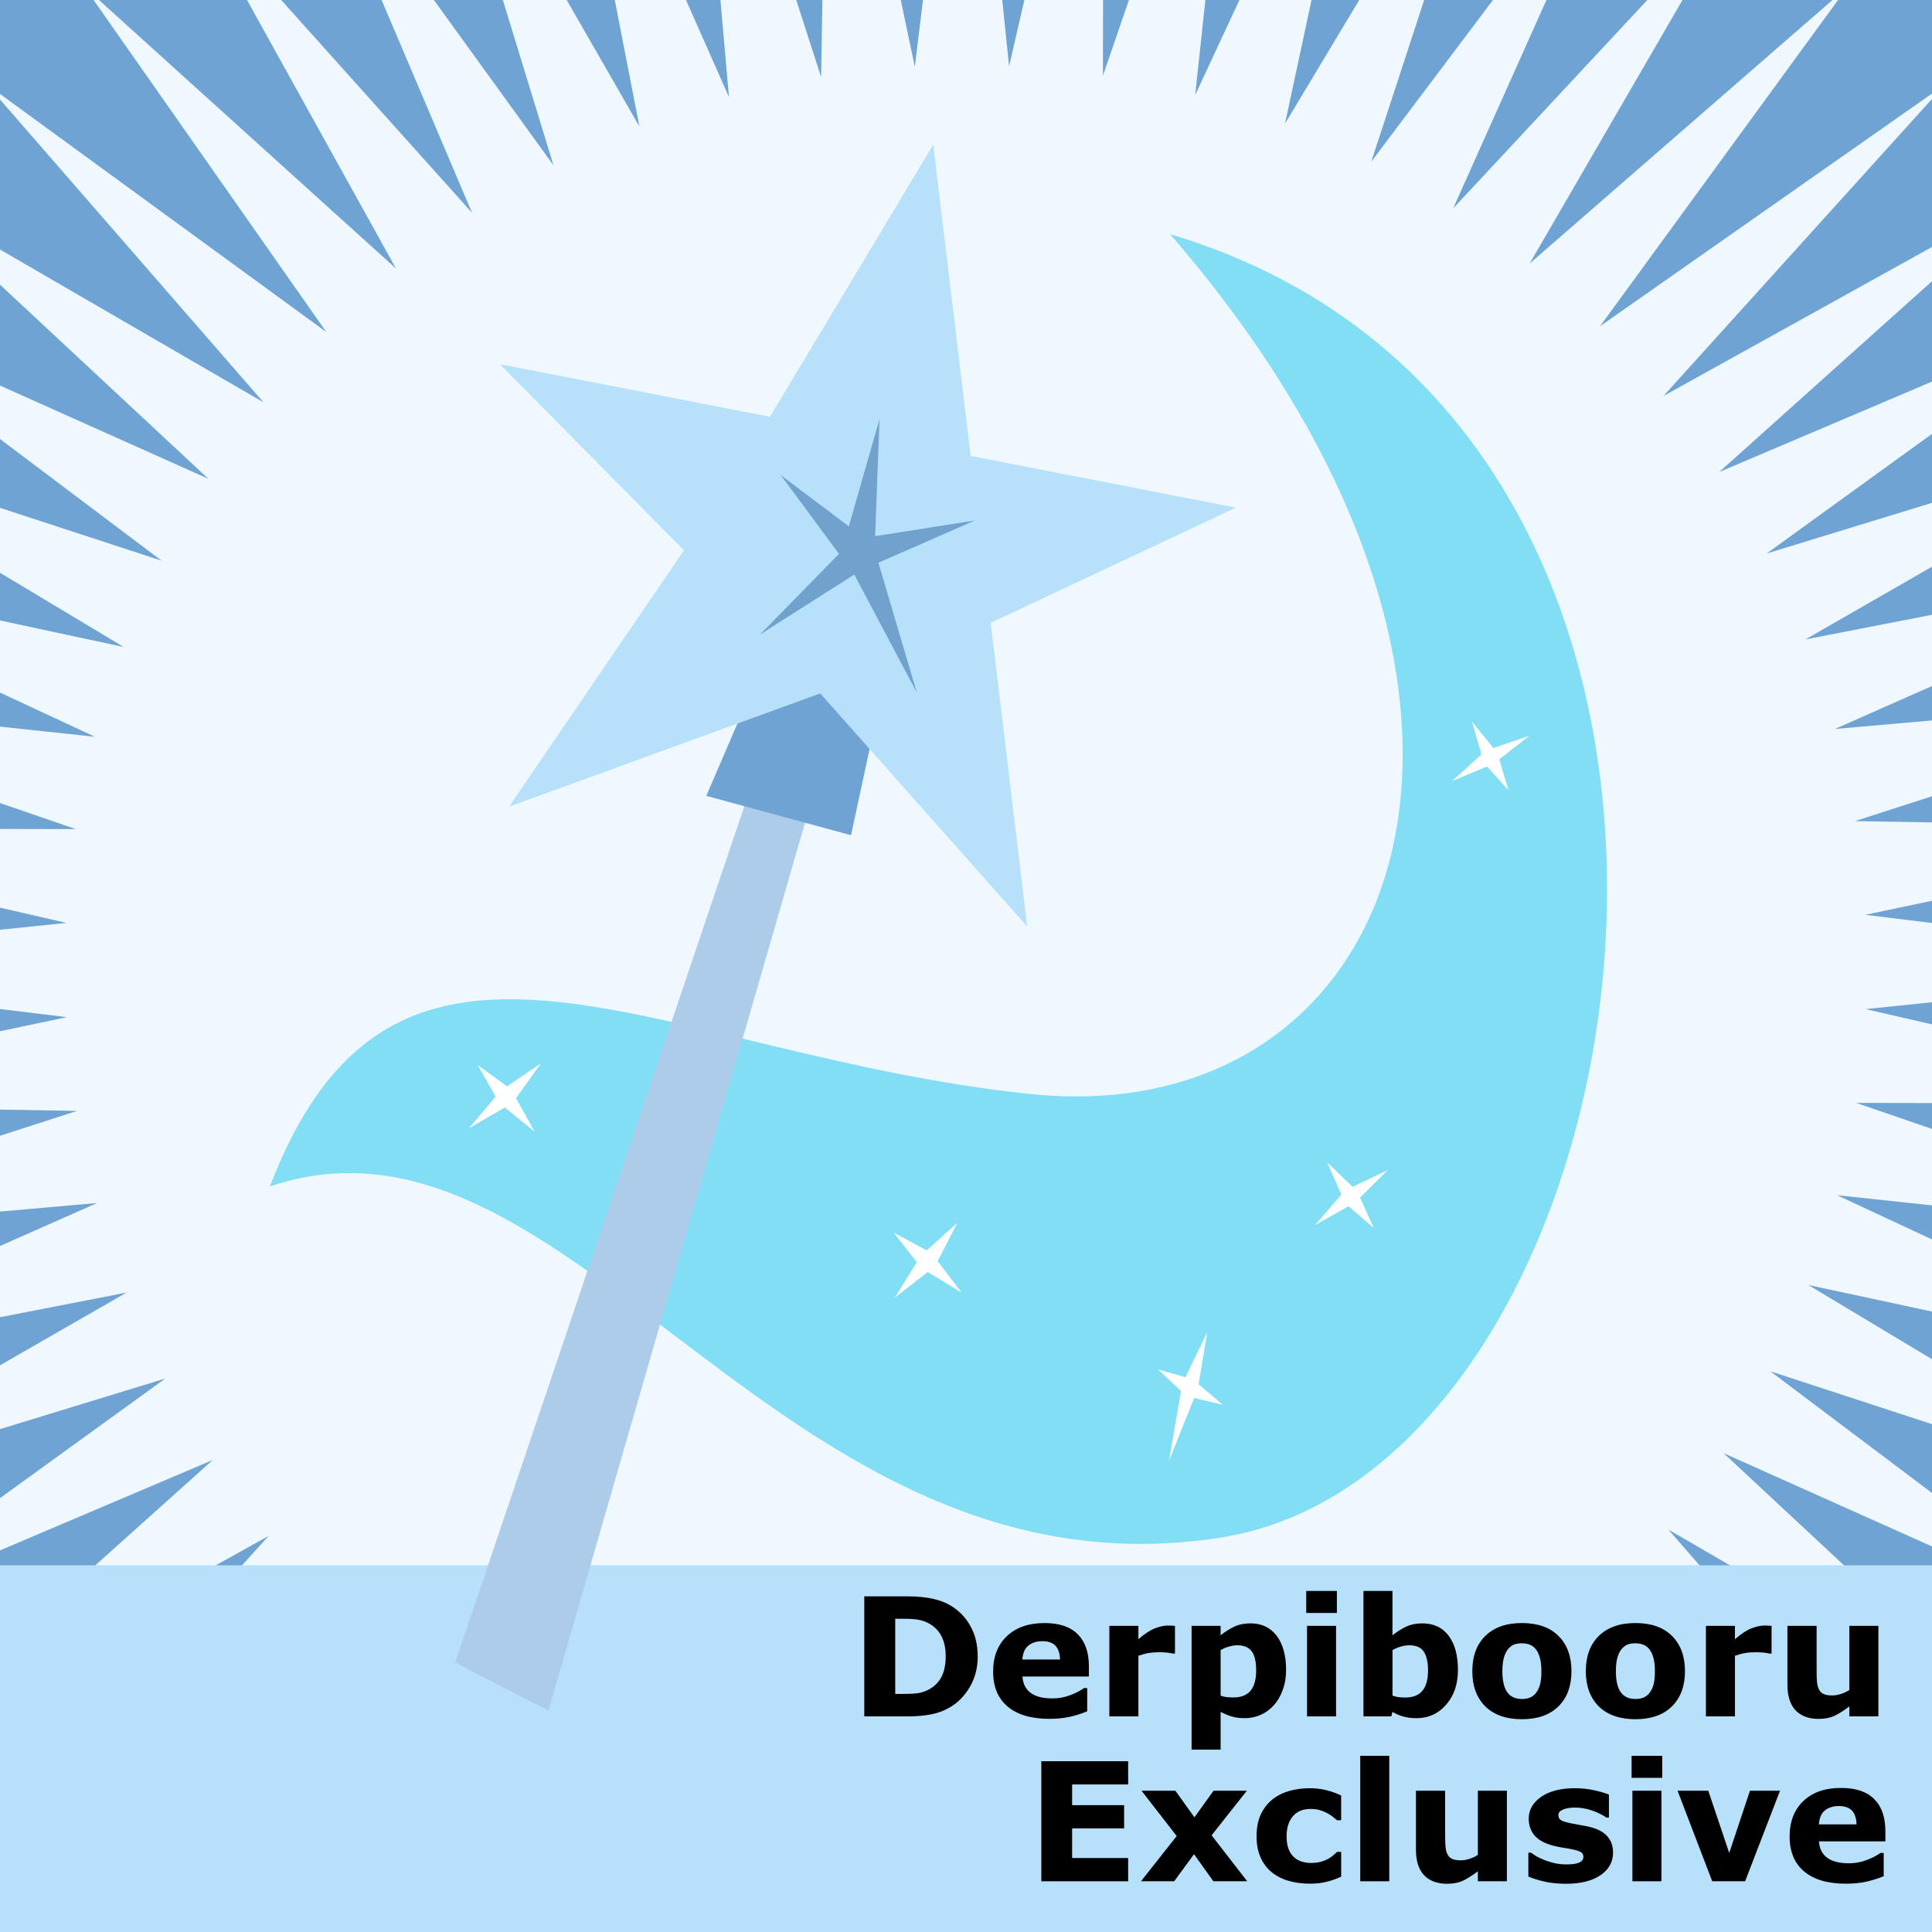 <?xml version="1.0" encoding="UTF-8" standalone="no"?>
<!-- Created with Inkscape (http://www.inkscape.org/) -->
<svg xmlns:osb="http://www.openswatchbook.org/uri/2009/osb" xmlns:dc="http://purl.org/dc/elements/1.1/" xmlns:cc="http://creativecommons.org/ns#" xmlns:rdf="http://www.w3.org/1999/02/22-rdf-syntax-ns#" xmlns:svg="http://www.w3.org/2000/svg" xmlns="http://www.w3.org/2000/svg" xmlns:xlink="http://www.w3.org/1999/xlink" xmlns:sodipodi="http://sodipodi.sourceforge.net/DTD/sodipodi-0.dtd" xmlns:inkscape="http://www.inkscape.org/namespaces/inkscape" width="1024" height="1024" id="svg2" version="1.1" inkscape:version="0.92.1 r15371" sodipodi:docname="DerpiEx Spoilered Image.svg" inkscape:export-filename="C:\Users\Rob\Desktop\sad spoiler.png" inkscape:export-xdpi="90" inkscape:export-ydpi="90">
  <defs id="defs4">
    <clipPath clipPathUnits="userSpaceOnUse" inkscape:inverse="false" id="clipPath2006">
      <rect style="display:inline;fill:#800a0a;fill-opacity:1;fill-rule:nonzero;stroke:none" id="rect2008" width="1024" height="1024" x="-176.09" y="-59.215" inkscape:export-filename="E:\Users\Diakara\Desktop\Draw\tags\grimlite.png" inkscape:export-xdpi="90.000008" inkscape:export-ydpi="90.000008"/>
    </clipPath>
    <clipPath clipPathUnits="userSpaceOnUse" id="clipPath4928-9">
      <path style="fill:#ffffff;fill-opacity:1;fill-rule:nonzero;stroke:none" d="m 10735.924,1227.264 c -2.729,-3.492 -2.701,-7.598 -3.302,-12.544 -3.465,-28.517 -1.891,-73.505 5.431,-93.073 0.497,-1.329 -2.655,-3.945 -2.015,-5.056 3.499,-6.082 5.608,-14.2 18.51,-18.029 23.238,-6.896 34.018,-3.814 37.434,20.248 3.333,12.507 -1.123,25.098 -2.272,36.145 -5.407,51.993 -22.79,76.862 -53.786,72.309 z" id="path4930-1" inkscape:connector-curvature="0" sodipodi:nodetypes="csssscsc" inkscape:export-filename="C:\Users\Diakara\Desktop\Draw\Appletini\Appletini.png" inkscape:export-xdpi="248.68202" inkscape:export-ydpi="248.68202"/>
    </clipPath>
    <linearGradient id="linearGradient4040-9-9">
      <stop style="stop-color:#911453;stop-opacity:1;" offset="0" id="stop4042-3-7"/>
      <stop style="stop-color:#e962a6;stop-opacity:1;" offset="1" id="stop4044-5-4"/>
    </linearGradient>
    <clipPath clipPathUnits="userSpaceOnUse" id="clipPath4956-9">
      <path sodipodi:nodetypes="ccccc" clip-path="none" inkscape:connector-curvature="0" id="path4958-6" d="m 10807.059,1190.812 c -5.752,28.062 -25.026,50.151 -43.051,49.337 -18.024,-0.813 -27.974,-24.222 -22.222,-52.284 5.752,-28.062 25.026,-50.151 43.05,-49.337 18.025,0.813 27.975,24.222 22.223,52.284 z" style="fill:url(#linearGradient4960);fill-opacity:1;fill-rule:nonzero;stroke:none"/>
    </clipPath>
    <clipPath clipPathUnits="userSpaceOnUse" id="clipPath6578-2-1">
      <path sodipodi:nodetypes="ccccc" clip-path="none" inkscape:connector-curvature="0" id="path6580-0-1" d="m 7970.555,1193.402 c -2.865,26.686 9.833,49.753 28.361,51.522 18.528,1.77 35.871,-18.43 38.736,-45.116 2.865,-26.686 -9.833,-49.753 -28.361,-51.522 -18.528,-1.769 -35.871,18.43 -38.736,45.116 z" style="fill:url(#linearGradient6582);fill-opacity:1;fill-rule:nonzero;stroke:none"/>
    </clipPath>
    <clipPath clipPathUnits="userSpaceOnUse" id="clipPath6572-1-4">
      <path sodipodi:nodetypes="ccccc" clip-path="none" inkscape:connector-curvature="0" id="path6574-1-9" d="m 7970.555,1193.402 c -2.865,26.686 9.833,49.753 28.361,51.522 18.528,1.77 35.871,-18.43 38.736,-45.116 2.865,-26.686 -9.833,-49.753 -28.361,-51.522 -18.528,-1.769 -35.871,18.43 -38.736,45.116 z" style="fill:url(#linearGradient6576);fill-opacity:1;fill-rule:nonzero;stroke:none"/>
    </clipPath>
    <clipPath clipPathUnits="userSpaceOnUse" id="clipPath4433-7-5">
      <path style="fill:url(#linearGradient4437);fill-opacity:1;fill-rule:nonzero;stroke:none" d="m 7948.77,1205.596 c -0.533,22.677 14.413,43.071 33.383,45.551 18.97,2.48 34.78,-13.893 35.313,-36.57 0.533,-22.677 -14.413,-43.071 -33.383,-45.551 -18.97,-2.48 -34.78,13.893 -35.313,36.57 z" id="path4435-2-3" inkscape:connector-curvature="0" clip-path="none" sodipodi:nodetypes="ccccc"/>
    </clipPath>
    <clipPath clipPathUnits="userSpaceOnUse" id="clipPath4178-5-2">
      <path style="fill:#ffffff;fill-opacity:1;fill-rule:nonzero;stroke:none" d="m 1837.333,1107.861 c 20.924,43.937 12.094,92.722 -17.832,105.384 -37.242,15.757 -71.181,-5.393 -92.105,-49.33 -20.924,-43.937 -12.245,-96.566 17.747,-109.073 29.992,-12.507 71.267,9.083 92.191,53.02 z" id="path4180-9-9" inkscape:connector-curvature="0" sodipodi:nodetypes="sssss" inkscape:export-filename="C:\Users\Diakara\Desktop\Draw\Appletini\Appletini.png" inkscape:export-xdpi="248.68202" inkscape:export-ydpi="248.68202"/>
    </clipPath>
    <linearGradient id="linearGradient13380">
      <stop style="stop-color:#911453;stop-opacity:1;" offset="0" id="stop13382"/>
      <stop style="stop-color:#e962a6;stop-opacity:1;" offset="1" id="stop13384"/>
    </linearGradient>
    <clipPath clipPathUnits="userSpaceOnUse" id="clipPath4192-4-7">
      <path sodipodi:nodetypes="sssss" inkscape:connector-curvature="0" id="path4194-2-7" d="m 1724.495,1187.673 c 13.476,25.624 39.757,38.139 58.701,27.954 18.944,-10.185 23.376,-39.214 9.901,-64.837 -13.476,-25.623 -39.757,-38.139 -58.7,-27.954 -18.944,10.185 -23.376,39.214 -9.901,64.837 z" style="fill:url(#linearGradient4196);fill-opacity:1;fill-rule:nonzero;stroke:none"/>
    </clipPath>
    <linearGradient id="linearGradient5403-0">
      <stop id="stop5405-0" style="stop-color:#f62791;stop-opacity:1" offset="0"/>
      <stop id="stop5411-6" style="stop-color:#fc3299;stop-opacity:1" offset="0.341"/>
      <stop id="stop5407-1" style="stop-color:#ff98c9;stop-opacity:1" offset="1"/>
    </linearGradient>
    <linearGradient id="linearGradient5292">
      <stop offset="0" style="stop-color:#de75e4;stop-opacity:1" id="stop5294"/>
      <stop offset="1" style="stop-color:#9458bd;stop-opacity:1" id="stop5296"/>
    </linearGradient>
    <linearGradient id="linearGradient5276">
      <stop offset="0" style="stop-color:#ee459b;stop-opacity:1" id="stop5278"/>
      <stop offset="0.006" style="stop-color:#fc3299;stop-opacity:1" id="stop5280"/>
      <stop offset="1" style="stop-color:#ff98c9;stop-opacity:1" id="stop5282"/>
    </linearGradient>
    <linearGradient id="linearGradient5349-4-4">
      <stop id="stop5351-5" style="stop-color:#f1eedb;stop-opacity:1" offset="0"/>
      <stop id="stop5353-5" style="stop-color:#e5e9a3;stop-opacity:1" offset="1"/>
    </linearGradient>
    <linearGradient id="linearGradient5322">
      <stop id="stop5324" style="stop-color:#ee459b;stop-opacity:1" offset="0"/>
      <stop id="stop5326" style="stop-color:#fc3299;stop-opacity:1" offset="0.273"/>
      <stop id="stop5328" style="stop-color:#ffb0d6;stop-opacity:1" offset="1"/>
    </linearGradient>
    <linearGradient id="linearGradient3998-6">
      <stop id="stop4000-5" style="stop-color:#e5e9a4;stop-opacity:1" offset="0"/>
      <stop id="stop4002-0" style="stop-color:#f0f2da;stop-opacity:1" offset="1"/>
    </linearGradient>
    <linearGradient id="linearGradient5338">
      <stop offset="0" style="stop-color:#b659df;stop-opacity:1" id="stop5340"/>
      <stop offset="1" style="stop-color:#c592cf;stop-opacity:1" id="stop5342"/>
    </linearGradient>
    <linearGradient id="linearGradient5248">
      <stop offset="0" style="stop-color:#84209f;stop-opacity:1" id="stop5250"/>
      <stop offset="0.346" style="stop-color:#8924a4;stop-opacity:1" id="stop5252"/>
      <stop offset="1" style="stop-color:#ddb5e2;stop-opacity:1" id="stop5254"/>
    </linearGradient>
    <clipPath clipPathUnits="userSpaceOnUse" id="clipPath4721">
      <path style="opacity:0.137;fill:#ffffff;fill-opacity:1;fill-rule:nonzero;stroke:none" d="m 3628.935,237.917 c 0.599,-49.402 1.226,-88.97 -5.011,-117.8 88.915,-30.614 102.984,-76.787 231.153,-64.87 -15.286,128.275 -59.644,160.451 -108.008,178.288 -29.155,10.753 -61.495,-11.158 -118.134,4.382 z" id="path4723-7" inkscape:connector-curvature="0" sodipodi:nodetypes="cccsc"/>
    </clipPath>
    <linearGradient id="linearGradient3324">
      <stop id="stop3326" style="stop-color:#422856;stop-opacity:1" offset="0"/>
      <stop id="stop3328" style="stop-color:#5b1b64;stop-opacity:1" offset="0.291"/>
      <stop id="stop3330" style="stop-color:#d97ed1;stop-opacity:1" offset="1"/>
    </linearGradient>
    <linearGradient id="linearGradient13432">
      <stop id="stop13434" style="stop-color:#422856;stop-opacity:1" offset="0"/>
      <stop id="stop13436" style="stop-color:#5b1b64;stop-opacity:1" offset="0.291"/>
      <stop id="stop13438" style="stop-color:#d97ed1;stop-opacity:1" offset="1"/>
    </linearGradient>
    <linearGradient id="linearGradient5279-3" osb:paint="gradient">
      <stop id="stop5281-27" offset="0" style="stop-color:#e475cf;stop-opacity:1"/>
      <stop id="stop5283-74" offset="1" style="stop-color:#bc68ba;stop-opacity:1"/>
    </linearGradient>
    <linearGradient id="linearGradient13511" osb:paint="gradient">
      <stop id="stop13513" offset="0" style="stop-color:#e475cf;stop-opacity:1"/>
      <stop id="stop13515" offset="1" style="stop-color:#bc68ba;stop-opacity:1"/>
    </linearGradient>
    <linearGradient id="linearGradient5423-2">
      <stop style="stop-color:#4f2856;stop-opacity:1" offset="0" id="stop5425-3"/>
      <stop id="stop5433-9" offset="0.291" style="stop-color:#5b1b64;stop-opacity:1"/>
      <stop style="stop-color:#d97ed1;stop-opacity:1" offset="1" id="stop5427-0"/>
    </linearGradient>
    <clipPath clipPathUnits="userSpaceOnUse" id="clipPath3849-0">
      <path sodipodi:nodetypes="cccccc" inkscape:connector-curvature="0" id="path3851-1" d="m -764.685,519.002 c -30.15,31.931 -20.48,82.745 5.051,117.43 l 81.57,30.557 c 14.11,-5.768 30.196,-15.715 36.618,-43.184 l -50.003,-73.489 z" style="opacity:0.389;fill:#425cbf;fill-opacity:1;fill-rule:nonzero;stroke:none"/>
    </clipPath>
    <linearGradient id="linearGradient5445-3">
      <stop id="stop5447-6" offset="0" style="stop-color:#4f2856;stop-opacity:1"/>
      <stop style="stop-color:#5b1b64;stop-opacity:1" offset="0.21" id="stop5449-2"/>
      <stop id="stop5451-1" offset="1" style="stop-color:#d97ed1;stop-opacity:1"/>
    </linearGradient>
    <clipPath clipPathUnits="userSpaceOnUse" id="clipPath3872-1">
      <path sodipodi:nodetypes="cccccccc" inkscape:connector-curvature="0" id="path3874-20" d="m -462.65,589.9 0.15,29.962 c 8.305,18.7 19.086,36.91 37.679,41.607 l 47.151,-19.86 52.907,-10.48 c 36.927,-61.113 16.147,-101.108 -21.845,-118.819 l -40.28,16.92 z" style="opacity:0.292;fill:#453eb8;fill-opacity:1;fill-rule:nonzero;stroke:none"/>
    </clipPath>
    <linearGradient id="linearGradient5391-1">
      <stop style="stop-color:#99209f;stop-opacity:1" offset="0" id="stop5393-4"/>
      <stop id="stop5399-0" offset="0.347" style="stop-color:#9b24a4;stop-opacity:1"/>
      <stop style="stop-color:#d28fd0;stop-opacity:1" offset="1" id="stop5395-0"/>
    </linearGradient>
    <linearGradient id="linearGradient5403-5">
      <stop style="stop-color:#f62779;stop-opacity:1" offset="0" id="stop5405-4"/>
      <stop id="stop5411-8" offset="0.341" style="stop-color:#fc327a;stop-opacity:1"/>
      <stop style="stop-color:#ff98b6;stop-opacity:1" offset="1" id="stop5407-9"/>
    </linearGradient>
    <linearGradient id="linearGradient4395">
      <stop offset="0" style="stop-color:#ff2680;stop-opacity:1" id="stop4397"/>
      <stop offset="1" style="stop-color:#ff4190;stop-opacity:1" id="stop4399"/>
    </linearGradient>
    <linearGradient id="linearGradient4365">
      <stop offset="0" style="stop-color:#e9e8a4;stop-opacity:1" id="stop4367"/>
      <stop offset="1" style="stop-color:#ecefd1;stop-opacity:1" id="stop4369"/>
    </linearGradient>
    <linearGradient id="linearGradient13572">
      <stop offset="0" style="stop-color:#e9e8a4;stop-opacity:1" id="stop13574"/>
      <stop offset="1" style="stop-color:#ecefd1;stop-opacity:1" id="stop13576"/>
    </linearGradient>
    <linearGradient id="linearGradient5333-3">
      <stop id="stop5335-6" style="stop-color:#e5e9a4;stop-opacity:1" offset="0"/>
      <stop id="stop5337-4" style="stop-color:#f0f2da;stop-opacity:1" offset="1"/>
    </linearGradient>
    <linearGradient id="linearGradient4438">
      <stop offset="0" style="stop-color:#e287e7;stop-opacity:1" id="stop4440"/>
      <stop offset="1" style="stop-color:#a95db7;stop-opacity:1" id="stop4442"/>
    </linearGradient>
    <linearGradient id="linearGradient5445">
      <stop id="stop5447" style="stop-color:#4d235b;stop-opacity:1" offset="0"/>
      <stop id="stop5449" style="stop-color:#5b1b64;stop-opacity:1" offset="0.188"/>
      <stop id="stop5451" style="stop-color:#db83d3;stop-opacity:1" offset="1"/>
    </linearGradient>
    <clipPath clipPathUnits="userSpaceOnUse" inkscape:inverse="false" id="clipPath7669">
      <rect style="fill:#800a0a;fill-opacity:1;fill-rule:nonzero;stroke:none" id="rect7671" width="1331.429" height="1342.857" x="1240.824" y="5057.625"/>
    </clipPath>
    <clipPath clipPathUnits="userSpaceOnUse" id="clipPath4321-1-1">
      <path style="fill:#000000;fill-opacity:1;fill-rule:nonzero;stroke:none" d="m 2233.742,3733.976 320.776,13.806 37.481,386.802 -340.284,27.929 z" id="path4323-3-5" inkscape:connector-curvature="0" sodipodi:nodetypes="ccccc"/>
    </clipPath>
    <clipPath clipPathUnits="userSpaceOnUse" id="clipPath4418-1-3">
      <path style="fill:#5a67d0;fill-opacity:1;stroke:none" d="m 3351.463,3841.613 434.251,-294.965 -193.949,970.756 -834.271,-333.35 z" id="path4420-9-5" inkscape:connector-curvature="0" sodipodi:nodetypes="ccccc"/>
    </clipPath>
    <inkscape:path-effect effect="bend_path" id="path-effect5046" is_visible="true" bendpath="m 0.712,8.877 16.677,0" prop_scale="1" scale_y_rel="false" vertical="false"/>
    <clipPath clipPathUnits="userSpaceOnUse" id="clipPath6402">
      <path sodipodi:nodetypes="cccc" inkscape:connector-curvature="0" id="path6404" d="m 33266.633,3951.338 c 47.568,-60.393 59.952,-194.378 -6.495,-301.247 -42.226,7.13 -115.724,72.454 -55.86,271.366 20.785,24.337 41.57,23.715 62.355,29.881 z" style="opacity:0.292;fill:#ffffff;fill-opacity:1;fill-rule:nonzero;stroke:none"/>
    </clipPath>
    <clipPath clipPathUnits="userSpaceOnUse" inkscape:inverse="false" id="clipPath5600">
      <path inkscape:connector-curvature="0" id="path5602" d="m 33262.898,3829.728 c 0,48.731 -26.286,88.236 -58.712,88.236 -32.425,0 -58.712,-39.504 -58.712,-88.236 0,-48.731 26.287,-88.236 58.712,-88.236 32.426,0 58.712,39.505 58.712,88.236 z" style="fill:url(#linearGradient5604);fill-opacity:1;fill-rule:nonzero;stroke:none"/>
    </clipPath>
    <inkscape:path-effect effect="powerstroke" id="path-effect5571-0" is_visible="true" offset_points="0.547,7.78 | 1.194,8.719 | 1.487,8.144" sort_points="true" interpolator_type="Linear" interpolator_beta="0.2" start_linecap_type="zerowidth" linejoin_type="bevel" miter_limit="20" end_linecap_type="zerowidth"/>
    <clipPath clipPathUnits="userSpaceOnUse" id="clipPath6310">
      <ellipse transform="matrix(0.983,0,0,0.946,558.83,210.56)" id="path6312" style="opacity:0.465;fill:#45844a;fill-opacity:1;fill-rule:nonzero;stroke:none" cx="33206.398" cy="3825.584" rx="49.166" ry="76.787"/>
    </clipPath>
    <clipPath clipPathUnits="userSpaceOnUse" id="clipPath6402-1-2">
      <path sodipodi:nodetypes="cccc" inkscape:connector-curvature="0" id="path6404-1-0" d="m 33266.633,3951.338 c 47.568,-60.393 59.952,-194.378 -6.495,-301.247 -42.226,7.13 -115.724,72.454 -55.86,271.366 20.785,24.337 41.57,23.715 62.355,29.881 z" style="opacity:0.292;fill:#ffffff;fill-opacity:1;fill-rule:nonzero;stroke:none"/>
    </clipPath>
    <clipPath clipPathUnits="userSpaceOnUse" id="clipPath6310-9-1-9">
      <ellipse transform="matrix(0.983,0,0,0.946,558.83,210.56)" id="path6312-4-4-3" style="opacity:0.465;fill:#45844a;fill-opacity:1;fill-rule:nonzero;stroke:none" cx="33206.398" cy="3825.584" rx="49.166" ry="76.787"/>
    </clipPath>
    <clipPath clipPathUnits="userSpaceOnUse" id="clipPath6310-1-0">
      <ellipse transform="matrix(0.983,0,0,0.946,558.83,210.56)" id="path6312-6-2" style="opacity:0.465;fill:#45844a;fill-opacity:1;fill-rule:nonzero;stroke:none" cx="33206.398" cy="3825.584" rx="49.166" ry="76.787"/>
    </clipPath>
    <clipPath clipPathUnits="userSpaceOnUse" id="clipPath6402-1">
      <path sodipodi:nodetypes="cccc" inkscape:connector-curvature="0" id="path6404-1" d="m 33266.633,3951.338 c 47.568,-60.393 59.952,-194.378 -6.495,-301.247 -42.226,7.13 -115.724,72.454 -55.86,271.366 20.785,24.337 41.57,23.715 62.355,29.881 z" style="opacity:0.292;fill:#ffffff;fill-opacity:1;fill-rule:nonzero;stroke:none"/>
    </clipPath>
    <clipPath clipPathUnits="userSpaceOnUse" id="clipPath6310-9-1">
      <ellipse transform="matrix(0.983,0,0,0.946,558.83,210.56)" id="path6312-4-4" style="opacity:0.465;fill:#45844a;fill-opacity:1;fill-rule:nonzero;stroke:none" cx="33206.398" cy="3825.584" rx="49.166" ry="76.787"/>
    </clipPath>
    <clipPath clipPathUnits="userSpaceOnUse" id="clipPath6310-1">
      <ellipse transform="matrix(0.983,0,0,0.946,558.83,210.56)" id="path6312-6" style="opacity:0.465;fill:#45844a;fill-opacity:1;fill-rule:nonzero;stroke:none" cx="33206.398" cy="3825.584" rx="49.166" ry="76.787"/>
    </clipPath>
    <clipPath clipPathUnits="userSpaceOnUse" id="clipPath7338">
      <path style="fill:#93ffdb;fill-opacity:1;fill-rule:nonzero;stroke:none" d="m 30907.031,5971.094 -110.281,33.437 -158.812,55 -100.719,0.781 c -15.565,34.175 309.047,-0.938 420.053,75.501 35.376,146.33 -62.913,220.93 -62.913,220.93 -19.361,-15.267 -98.029,-25.642 -126.413,-4.584 -53.976,-59.988 -38.32,-137.655 -6.104,-203.167 l -247.225,128.048 c 0,0 14.955,39.744 26.727,54.927 -11.815,2.819 -20.542,7.329 -19.844,20.062 3.431,62.545 101.52,104.757 138.25,12.625 42.393,67.43 57.239,98.187 21.75,184.625 25.062,-1.385 51.781,-4.909 78.125,-11.281 l 2.313,4.156 -0.376,19.344 -10.906,91.906 -18.187,130.219 14.437,73.031 33.406,71.938 471.126,-7.531 28.656,-276.469 -71.219,8.812 -67.313,-12.937 -34.062,-27.406 -32.938,-63.75 -45.093,-95.125 -16.094,-77.875 35.594,-86.5 61.187,-105.156 -40.718,-124.344 -91.219,-79.406 z" id="path7340" inkscape:connector-curvature="0" sodipodi:nodetypes="ccccccccccccccccccccccccccccccccc"/>
    </clipPath>
    <clipPath clipPathUnits="userSpaceOnUse" id="clipPath4015-2">
      <path sodipodi:nodetypes="ccccccc" inkscape:connector-curvature="0" id="path4017-7" d="m 2930.989,-1453.117 c -136.784,-196.817 -137.215,-461.424 -45.021,-386.653 l 36.316,52.18 18.57,75.332 10.109,96.722 2.529,94.078 z" style="opacity:0.354;fill:#57c1d1;fill-opacity:1;fill-rule:nonzero;stroke:none"/>
    </clipPath>
    <clipPath clipPathUnits="userSpaceOnUse" id="clipPath4972-9">
      <ellipse style="fill:#dfe4e6;fill-opacity:1;fill-rule:nonzero;stroke:none" id="path4974-5" transform="matrix(0.995,-0.1,0.1,0.995,-76.739,91.133)" inkscape:transform-center-x="-0.70960716" inkscape:transform-center-y="17.336336" cx="869.732" cy="847.094" rx="23.482" ry="30.446"/>
    </clipPath>
    <clipPath id="clipPath4308" clipPathUnits="userSpaceOnUse">
      <rect y="-2473.052" x="2324.352" height="1755.266" width="1710.532" id="rect4310" style="fill:none;stroke:#000000;stroke-opacity:1"/>
    </clipPath>
    <linearGradient id="linearGradient4066">
      <stop style="stop-color:#321551;stop-opacity:1" offset="0" id="stop4068"/>
      <stop id="stop4070" offset="0.287" style="stop-color:#532977;stop-opacity:1"/>
      <stop style="stop-color:#893ebb;stop-opacity:1" offset="1" id="stop4072"/>
    </linearGradient>
    <linearGradient id="linearGradient4048">
      <stop id="stop4050" offset="0" style="stop-color:#321551;stop-opacity:1"/>
      <stop style="stop-color:#532977;stop-opacity:1" offset="0.285" id="stop4056"/>
      <stop id="stop4052" offset="1" style="stop-color:#853db6;stop-opacity:1"/>
    </linearGradient>
    <inkscape:path-effect effect="bend_path" id="path-effect12868-8" is_visible="true" bendpath="m -11296.183,3031.23 732.064,126.542" prop_scale="1" scale_y_rel="false" vertical="false" bendpath-nodetypes="cc"/>
    <clipPath clipPathUnits="userSpaceOnUse" id="clipPath12768-6">
      <path style="display:inline;fill:#ffffff;fill-opacity:1;fill-rule:nonzero;stroke:none" d="m -10530.241,3276.868 c 5.124,95.083 -62.961,187.055 -140.629,205.147 -77.666,18.091 -140.628,-44.423 -140.628,-139.631 0,-95.208 69.006,-178.43 141.838,-195.371 77.674,-18.068 133.979,28.897 139.419,129.855 z" id="use12770-3" inkscape:connector-curvature="0" sodipodi:nodetypes="sssss"/>
    </clipPath>
    <clipPath clipPathUnits="userSpaceOnUse" id="clipPath12764-5">
      <path style="display:inline;fill:#ffffff;fill-opacity:1;fill-rule:nonzero;stroke:none" d="m -10495.896,3263.885 c 7.449,123.811 -91.526,243.571 -204.432,267.13 -112.905,23.558 -204.433,-57.845 -204.433,-181.819 0,-123.974 100.315,-232.34 206.19,-254.4 112.916,-23.527 194.767,37.627 202.675,169.09 z" id="use12766-7" inkscape:connector-curvature="0" sodipodi:nodetypes="sssss"/>
    </clipPath>
    <clipPath clipPathUnits="userSpaceOnUse" id="clipPath12827-6">
      <path style="display:inline;fill:#ffffff;fill-opacity:1;fill-rule:nonzero;stroke:none" d="m -11014.618,3451.18 c 17.18,0.103 31.852,-9.893 45.735,-21.413 47.31,-82.918 6.663,-283.417 -50.514,-226.812 -30.818,82.855 -12.369,170.857 4.779,248.225 z" id="use12829-2" inkscape:connector-curvature="0" sodipodi:nodetypes="cccc"/>
    </clipPath>
    <clipPath clipPathUnits="userSpaceOnUse" id="clipPath12823-8">
      <path style="display:inline;fill:#ffffff;fill-opacity:1;fill-rule:nonzero;stroke:none" d="m -11030.325,3470.738 c 23.103,0.706 42.489,-10.456 60.763,-23.421 60.777,-95.121 -0.725,-330.419 -75.671,-266.331 -38.605,95.611 -10.793,198.906 14.908,289.753 z" id="use12825-9" inkscape:connector-curvature="0" sodipodi:nodetypes="cccc"/>
    </clipPath>
    <clipPath clipPathUnits="userSpaceOnUse" id="clipPath12819-9">
      <path style="display:inline;fill:#ffffff;fill-opacity:1;fill-rule:nonzero;stroke:none" d="m -10919.238,3772.123 c 38.391,-6.967 64.964,-36.525 88.839,-69.318 54.443,-213.962 -159.81,-666.283 -252.488,-509.779 -17.688,206.896 77.708,405.17 163.649,579.096 z" id="use12821-5" inkscape:connector-curvature="0" sodipodi:nodetypes="cccc"/>
    </clipPath>
    <clipPath clipPathUnits="userSpaceOnUse" id="clipPath6090">
      <path sodipodi:nodetypes="ccccc" inkscape:connector-curvature="0" id="path6092" d="m 20161.103,6322.96 c 35.768,78.365 27.888,168.349 -40.8,275.595 l -165.937,-9.964 c -69.264,-96.918 -88.676,-282.576 101.389,-330.687 60.262,6.396 80.078,30.624 105.348,65.056 z" style="opacity:0.252;fill:#ffffff;fill-opacity:1;fill-rule:nonzero;stroke:none"/>
    </clipPath>
    <clipPath clipPathUnits="userSpaceOnUse" id="clipPath5977-5">
      <ellipse style="opacity:0.177;fill:#adb746;fill-opacity:1;fill-rule:nonzero;stroke:none" id="path5979-2" transform="matrix(1.073,0.185,-0.185,1.073,-298.916,-4172.476)" cx="20024.656" cy="6430.555" rx="127.334" ry="146.117"/>
    </clipPath>
    <clipPath clipPathUnits="userSpaceOnUse" id="clipPath5977">
      <ellipse style="opacity:0.177;fill:#adb746;fill-opacity:1;fill-rule:nonzero;stroke:none" id="path5979" transform="matrix(1.073,0.185,-0.185,1.073,-298.916,-4172.476)" cx="20024.656" cy="6430.555" rx="127.334" ry="146.117"/>
    </clipPath>
    <clipPath clipPathUnits="userSpaceOnUse" id="clipPath5162-3-2-4">
      <path style="opacity:0.367;fill:#ffffff;fill-opacity:1;fill-rule:nonzero;stroke:none" d="m -5538.672,8945.945 c 0,47.138 -29.469,87.279 -65.82,89.658 -36.352,2.378 -65.82,-33.906 -65.82,-81.044 0,-47.138 29.469,-87.28 65.82,-89.658 36.352,-2.378 65.82,33.906 65.82,81.045 z" id="path5164-3-1-9" inkscape:connector-curvature="0"/>
    </clipPath>
    <clipPath clipPathUnits="userSpaceOnUse" id="clipPath13751">
      <path style="opacity:0.367;fill:#ffffff;fill-opacity:1;fill-rule:nonzero;stroke:none" d="m -5538.672,8945.945 c 0,47.138 -29.469,87.279 -65.82,89.658 -36.352,2.378 -65.82,-33.906 -65.82,-81.044 0,-47.138 29.469,-87.28 65.82,-89.658 36.352,-2.378 65.82,33.906 65.82,81.045 z" id="path13753" inkscape:connector-curvature="0"/>
    </clipPath>
    <clipPath id="clipPath9896-8-2" clipPathUnits="userSpaceOnUse">
      <path style="fill:#ee6f2c;fill-rule:nonzero" inkscape:connector-curvature="0" id="path9898-8-7" d="m 2514.8,531.02 c 16.746,103.84 -12.908,198.1 -81.013,208.64 -59.839,9.256 -139.49,-65.478 -161.54,-168.33 -31.41,-146.55 26.408,-203.2 80.664,-211.56 68.121,-10.489 146.05,73.032 161.89,171.25 z"/>
    </clipPath>
    <linearGradient id="linearGradient9982-5-3">
      <stop id="stop9984-6-57" stop-color="#40681d" offset="0"/>
      <stop id="stop9990-5-6" stop-color="#519424" offset="0.219"/>
      <stop id="stop9986-4-0" stop-color="#63c12b" offset="1"/>
    </linearGradient>
    <clipPath id="clipPath9875-3-5" clipPathUnits="userSpaceOnUse">
      <path style="opacity:0.35;fill:#3ab53f;fill-rule:nonzero" inkscape:connector-curvature="0" id="path9877-7-7" d="m 2490.7,540.1 a 85.377,123.14 0 1 1 -170.75,0 85.377,123.14 0 1 1 170.75,0 z" transform="matrix(1.013,-0.218,0.227,0.976,-131.729,535.769)"/>
    </clipPath>
    <clipPath id="clipPath13764" clipPathUnits="userSpaceOnUse">
      <path style="fill:#ee6f2c;fill-rule:nonzero" inkscape:connector-curvature="0" id="path13766" d="m 2514.8,531.02 c 16.746,103.84 -12.908,198.1 -81.013,208.64 -59.839,9.256 -139.49,-65.478 -161.54,-168.33 -31.41,-146.55 26.408,-203.2 80.664,-211.56 68.121,-10.489 146.05,73.032 161.89,171.25 z"/>
    </clipPath>
    <linearGradient id="linearGradient13769">
      <stop id="stop13771" stop-color="#40681d" offset="0"/>
      <stop id="stop13773" stop-color="#519424" offset="0.219"/>
      <stop id="stop13775" stop-color="#63c12b" offset="1"/>
    </linearGradient>
    <clipPath id="clipPath13777" clipPathUnits="userSpaceOnUse">
      <path style="opacity:0.35;fill:#3ab53f;fill-rule:nonzero" inkscape:connector-curvature="0" id="path13779" d="m 2490.7,540.1 a 85.377,123.14 0 1 1 -170.75,0 85.377,123.14 0 1 1 170.75,0 z" transform="matrix(1.013,-0.218,0.227,0.976,-131.729,535.769)"/>
    </clipPath>
    <filter style="color-interpolation-filters:sRGB" id="filter3141-4" inkscape:label="Duotone" inkscape:menu="Color" inkscape:menu-tooltip="Change colors to a duotone palette" height="1" width="1" y="0" x="0">
      <feColorMatrix id="feColorMatrix3143-5" type="saturate" values="0" result="result1"/>
      <feFlood id="feFlood3145-2" flood-color="rgb(9,111,152)" result="result2"/>
      <feBlend id="feBlend3147-3" in2="result1" mode="screen" result="result2"/>
      <feComposite id="feComposite3149-6" in2="SourceGraphic" operator="in" in="result2"/>
    </filter>
    <clipPath id="clipPath13786" clipPathUnits="userSpaceOnUse">
      <path style="fill:#ee6f2c;fill-rule:nonzero" inkscape:connector-curvature="0" id="path13788" d="m 2514.8,531.02 c 16.746,103.84 -12.908,198.1 -81.013,208.64 -59.839,9.256 -139.49,-65.478 -161.54,-168.33 -31.41,-146.55 26.408,-203.2 80.664,-211.56 68.121,-10.489 146.05,73.032 161.89,171.25 z"/>
    </clipPath>
    <linearGradient id="linearGradient13649-4" y2="665.22" xlink:href="#linearGradient9982-5-3" gradientUnits="userSpaceOnUse" x2="2404.9" gradientTransform="matrix(1.191,-0.122,0.164,1.15,-544.274,276.66)" y1="443.24" x1="2407.4"/>
    <linearGradient id="linearGradient13791">
      <stop id="stop13793" stop-color="#40681d" offset="0"/>
      <stop id="stop13795" stop-color="#519424" offset="0.219"/>
      <stop id="stop13797" stop-color="#63c12b" offset="1"/>
    </linearGradient>
    <clipPath id="clipPath13799" clipPathUnits="userSpaceOnUse">
      <path style="opacity:0.35;fill:#3ab53f;fill-rule:nonzero" inkscape:connector-curvature="0" id="path13801" d="m 2490.7,540.1 a 85.377,123.14 0 1 1 -170.75,0 85.377,123.14 0 1 1 170.75,0 z" transform="matrix(1.013,-0.218,0.227,0.976,-131.729,535.769)"/>
    </clipPath>
    <clipPath id="clipPath13803" clipPathUnits="userSpaceOnUse">
      <path style="fill:#ee6f2c;fill-rule:nonzero" inkscape:connector-curvature="0" id="path13805" d="m 2514.8,531.02 c 16.746,103.84 -12.908,198.1 -81.013,208.64 -59.839,9.256 -139.49,-65.478 -161.54,-168.33 -31.41,-146.55 26.408,-203.2 80.664,-211.56 68.121,-10.489 146.05,73.032 161.89,171.25 z"/>
    </clipPath>
    <linearGradient id="linearGradient13651-5" y2="668.05" xlink:href="#linearGradient9982-5-3" gradientUnits="userSpaceOnUse" x2="2406.9" gradientTransform="matrix(1.163,-0.334,0.262,1.124,-521.964,799.25)" y1="436.95" x1="2405.5"/>
    <linearGradient id="linearGradient13808">
      <stop id="stop13810" stop-color="#40681d" offset="0"/>
      <stop id="stop13812" stop-color="#519424" offset="0.219"/>
      <stop id="stop13814" stop-color="#63c12b" offset="1"/>
    </linearGradient>
    <clipPath id="clipPath13816" clipPathUnits="userSpaceOnUse">
      <path style="opacity:0.35;fill:#3ab53f;fill-rule:nonzero" inkscape:connector-curvature="0" id="path13818" d="m 2490.7,540.1 a 85.377,123.14 0 1 1 -170.75,0 85.377,123.14 0 1 1 170.75,0 z" transform="matrix(1.013,-0.218,0.227,0.976,-131.729,535.769)"/>
    </clipPath>
    <clipPath id="clipPath4296" clipPathUnits="userSpaceOnUse">
      <rect y="-416.209" x="1600" height="1573.571" width="1424.513" id="rect4298" style="fill:none;stroke:#115928;stroke-opacity:1"/>
    </clipPath>
    <linearGradient id="linearGradient4205">
      <stop id="stop4207" offset="0" style="stop-color:#e0c86e;stop-opacity:1"/>
      <stop style="stop-color:#cfaf4f;stop-opacity:1" offset="0.306" id="stop4213"/>
      <stop id="stop4209" offset="1" style="stop-color:#856549;stop-opacity:1"/>
    </linearGradient>
    <linearGradient id="linearGradient4223">
      <stop style="stop-color:#e0c86e;stop-opacity:1" offset="0" id="stop4225"/>
      <stop id="stop4227" offset="0.258" style="stop-color:#cfaf4f;stop-opacity:1"/>
      <stop style="stop-color:#856549;stop-opacity:1" offset="1" id="stop4229"/>
    </linearGradient>
    <inkscape:path-effect effect="bend_path" id="path-effect12868-8-8-0-3-45-4-4-8-0-3" is_visible="true" bendpath="m -11296.183,3031.23 732.064,126.542" prop_scale="1" scale_y_rel="false" vertical="false" bendpath-nodetypes="cc"/>
    <clipPath clipPathUnits="userSpaceOnUse" id="clipPath12768-6-9-8-8-0-0-2-6-7-8">
      <path sodipodi:nodetypes="sssss" inkscape:connector-curvature="0" id="use12770-3-1-6-9-8-4-2-5-7-2" d="m -10530.241,3276.868 c 5.124,95.083 -62.961,187.055 -140.629,205.147 -77.666,18.091 -140.628,-44.423 -140.628,-139.631 0,-95.208 69.006,-178.43 141.838,-195.371 77.674,-18.068 133.979,28.897 139.419,129.855 z" style="display:inline;fill:#ffffff;fill-opacity:1;fill-rule:nonzero;stroke:none"/>
    </clipPath>
    <clipPath clipPathUnits="userSpaceOnUse" id="clipPath12764-5-9-4-3-90-3-3-0-3-1">
      <path sodipodi:nodetypes="sssss" inkscape:connector-curvature="0" id="use12766-7-3-0-5-7-0-9-9-3-1" d="m -10495.896,3263.885 c 7.449,123.811 -91.526,243.571 -204.432,267.13 -112.905,23.558 -204.433,-57.845 -204.433,-181.819 0,-123.974 100.315,-232.34 206.19,-254.4 112.916,-23.527 194.767,37.627 202.675,169.09 z" style="display:inline;fill:#ffffff;fill-opacity:1;fill-rule:nonzero;stroke:none"/>
    </clipPath>
    <clipPath clipPathUnits="userSpaceOnUse" id="clipPath12827-6-2-4-6-8-9-9-0-9-62">
      <path sodipodi:nodetypes="cccc" inkscape:connector-curvature="0" id="use12829-2-0-1-9-0-5-3-6-9-9" d="m -11014.618,3451.18 c 17.18,0.103 31.852,-9.893 45.735,-21.413 47.31,-82.918 6.663,-283.417 -50.514,-226.812 -30.818,82.855 -12.369,170.857 4.779,248.225 z" style="display:inline;fill:#ffffff;fill-opacity:1;fill-rule:nonzero;stroke:none"/>
    </clipPath>
    <clipPath clipPathUnits="userSpaceOnUse" id="clipPath12823-8-7-0-5-5-6-9-13-8-5">
      <path sodipodi:nodetypes="cccc" inkscape:connector-curvature="0" id="use12825-9-2-0-7-9-3-7-8-1-2" d="m -11030.325,3470.738 c 23.103,0.706 42.489,-10.456 60.763,-23.421 60.777,-95.121 -0.725,-330.419 -75.671,-266.331 -38.605,95.611 -10.793,198.906 14.908,289.753 z" style="display:inline;fill:#ffffff;fill-opacity:1;fill-rule:nonzero;stroke:none"/>
    </clipPath>
    <clipPath clipPathUnits="userSpaceOnUse" id="clipPath12819-9-0-4-7-8-5-5-9-8-0">
      <path sodipodi:nodetypes="cccc" inkscape:connector-curvature="0" id="use12821-5-0-3-0-9-2-5-3-2-0" d="m -10919.238,3772.123 c 38.391,-6.967 64.964,-36.525 88.839,-69.318 54.443,-213.962 -159.81,-666.283 -252.488,-509.779 -17.688,206.896 77.708,405.17 163.649,579.096 z" style="display:inline;fill:#ffffff;fill-opacity:1;fill-rule:nonzero;stroke:none"/>
    </clipPath>
    <clipPath clipPathUnits="userSpaceOnUse" id="clipPath5964-8-6">
      <ellipse transform="matrix(1.198,-0.31,0,1,-1068.465,1655.15)" id="path5966-6-5" style="opacity:0.531;fill:#38a740;fill-opacity:1;fill-rule:nonzero;stroke:none" cx="5328.186" cy="-1748.266" rx="29.888" ry="55.46"/>
    </clipPath>
    <filter style="color-interpolation-filters:sRGB" id="filter7397" inkscape:label="Duotone" inkscape:menu="Color" inkscape:menu-tooltip="Change colors to a duotone palette" height="1" width="1" y="0" x="0">
      <feColorMatrix id="feColorMatrix7399" type="saturate" values="0" result="result1"/>
      <feFlood id="feFlood7401" flood-color="rgb(9,111,152)" result="result2"/>
      <feBlend id="feBlend7403" in2="result1" mode="screen" result="result2"/>
      <feComposite id="feComposite7405" in2="SourceGraphic" operator="in" in="result2"/>
    </filter>
    <clipPath clipPathUnits="userSpaceOnUse" id="clipPath13888">
      <ellipse transform="matrix(1.198,-0.31,0,1,-1068.465,1655.15)" id="path13890" style="opacity:0.531;fill:#38a740;fill-opacity:1;fill-rule:nonzero;stroke:none" cx="5328.186" cy="-1748.266" rx="29.888" ry="55.46"/>
    </clipPath>
    <linearGradient id="linearGradient5279" osb:paint="gradient">
      <stop id="stop5281" offset="0" style="stop-color:#e475cf;stop-opacity:1"/>
      <stop id="stop5283" offset="1" style="stop-color:#bc68ba;stop-opacity:1"/>
    </linearGradient>
    <linearGradient id="linearGradient13963" osb:paint="gradient">
      <stop id="stop13965" offset="0" style="stop-color:#e475cf;stop-opacity:1"/>
      <stop id="stop13967" offset="1" style="stop-color:#bc68ba;stop-opacity:1"/>
    </linearGradient>
    <linearGradient id="linearGradient3147">
      <stop id="stop3149" offset="0" style="stop-color:#045159;stop-opacity:1"/>
      <stop style="stop-color:#349c8c;stop-opacity:1" offset="0.238" id="stop3151"/>
      <stop id="stop3153" offset="1" style="stop-color:#80d43b;stop-opacity:1"/>
    </linearGradient>
    <clipPath clipPathUnits="userSpaceOnUse" id="clipPath3849">
      <path sodipodi:nodetypes="cccccc" inkscape:connector-curvature="0" id="path3851" d="m -764.685,519.002 c -30.15,31.931 -20.48,82.745 5.051,117.43 l 81.57,30.557 c 14.11,-5.768 30.196,-15.715 36.618,-43.184 l -50.003,-73.489 z" style="opacity:0.389;fill:#425cbf;fill-opacity:1;fill-rule:nonzero;stroke:none"/>
    </clipPath>
    <linearGradient id="linearGradient3090">
      <stop style="stop-color:#045159;stop-opacity:1" offset="0" id="stop3092"/>
      <stop id="stop3094" offset="0.282" style="stop-color:#349c8c;stop-opacity:1"/>
      <stop style="stop-color:#80d43b;stop-opacity:1" offset="1" id="stop3096"/>
    </linearGradient>
    <clipPath clipPathUnits="userSpaceOnUse" id="clipPath3872">
      <path sodipodi:nodetypes="cccccccc" inkscape:connector-curvature="0" id="path3874-2" d="m -462.65,589.9 0.15,29.962 c 8.305,18.7 19.086,36.91 37.679,41.607 l 47.151,-19.86 52.907,-10.48 c 36.927,-61.113 16.147,-101.108 -21.845,-118.819 l -40.28,16.92 z" style="opacity:0.292;fill:#453eb8;fill-opacity:1;fill-rule:nonzero;stroke:none"/>
    </clipPath>
    <linearGradient id="linearGradient5391-9">
      <stop style="stop-color:#99209f;stop-opacity:1" offset="0" id="stop5393"/>
      <stop id="stop5399" offset="0.347" style="stop-color:#9b24a4;stop-opacity:1"/>
      <stop style="stop-color:#d28fd0;stop-opacity:1" offset="1" id="stop5395"/>
    </linearGradient>
    <linearGradient id="linearGradient5403-6">
      <stop style="stop-color:#f62779;stop-opacity:1" offset="0" id="stop5405"/>
      <stop id="stop5411" offset="0.341" style="stop-color:#fc327a;stop-opacity:1"/>
      <stop style="stop-color:#ff98b6;stop-opacity:1" offset="1" id="stop5407"/>
    </linearGradient>
    <clipPath id="clipEmfPath1" clipPathUnits="userSpaceOnUse">
      <path inkscape:connector-curvature="0" id="path4417" d="m 922.268,1195.57 c 50.4,-46.28 32.025,-123.08 32.025,-123.08 l -89.999,-61.57 c 0,0 -43.275,82.95 -45.3,181.57 58.05,-11.17 103.274,3.08 103.274,3.08 z"/>
    </clipPath>
    <clipPath id="clipEmfPath2" clipPathUnits="userSpaceOnUse">
      <path inkscape:connector-curvature="0" id="path4420" d="m 726.22,1468.94 c 21.674,-45.75 59.924,-63.53 92.399,-63.83 21.375,-0.15 46.35,2.85 40.65,26.4 l -18.375,47.48 z"/>
    </clipPath>
    <clipPath id="clipEmfPath3" clipPathUnits="userSpaceOnUse">
      <path inkscape:connector-curvature="0" id="path4423" d="m 579.971,1050.07 c -8.1,62.7 -41.775,113.47 -75.225,113.47 -33.449,0 -53.999,-50.77 -45.974,-113.47 8.025,-62.627 41.699,-113.402 75.149,-113.402 33.525,0 54.075,50.775 46.05,113.402 z"/>
    </clipPath>
    <pattern y="0" x="0" height="6" width="6" patternUnits="userSpaceOnUse" id="EMFhbasepattern"/>
    <filter inkscape:collect="always" style="color-interpolation-filters:sRGB" id="filter5021" x="-0.099" width="1.197" y="-0.313" height="1.625">
      <feGaussianBlur inkscape:collect="always" stdDeviation="53.033" id="feGaussianBlur5023"/>
    </filter>
    <filter inkscape:collect="always" style="color-interpolation-filters:sRGB" id="filter6000" x="-0.017" width="1.034" y="-0.017" height="1.034">
      <feGaussianBlur inkscape:collect="always" stdDeviation="7.75" id="feGaussianBlur6002"/>
    </filter>
  </defs>
  <sodipodi:namedview id="base" pagecolor="#ffffff" bordercolor="#666666" borderopacity="1.0" inkscape:pageopacity="0.0" inkscape:pageshadow="2" inkscape:zoom="0.50976562" inkscape:cx="512" inkscape:cy="512" inkscape:document-units="px" inkscape:current-layer="layer2" showgrid="false" fit-margin-top="0" fit-margin-left="0" fit-margin-right="0" fit-margin-bottom="0" inkscape:window-width="1368" inkscape:window-height="705" inkscape:window-x="-8" inkscape:window-y="-8" inkscape:window-maximized="1" showguides="true" borderlayer="true"/>
  <g inkscape:label="Background Fill" inkscape:groupmode="layer" id="layer1" transform="translate(339.802,-495.483)" style="display:inline" sodipodi:insensitive="true">
    <rect inkscape:export-ydpi="90.000008" inkscape:export-xdpi="90.000008" inkscape:export-filename="E:\Users\Diakara\Desktop\Draw\tags\grimlite.png" y="495.483" x="-339.802" height="1024" width="1024" id="rect13331" style="display:inline;fill:#b7e0fa;fill-opacity:0.217;fill-rule:nonzero;stroke:none"/>
  </g>
  <g inkscape:groupmode="layer" id="layer6" inkscape:label="Starburst" style="display:inline" transform="translate(3.671875e-6,2.9492187e-6)" sodipodi:insensitive="true">
    <path style="display:inline;fill:#6ea3d3;fill-opacity:1;fill-rule:nonzero;stroke:none;filter:url(#filter6000)" d="M -41.588,-41.588 V 108.121 L 139.648,213.236 -7.008,44.682 172.916,175.951 44.684,-7.008 209.9,142.35 107.834,-41.588 Z m 153.328,0 138.455,154.385 -65.615,-154.385 z m 88.135,0 L 293.357,87.617 253.791,-41.588 Z m 76.584,0 L 338.916,67.088 317.74,-41.588 Z m 68.715,0 41.195,93.02 -8.182,-93.02 z m 63.43,0 26.596,82.412 1.402,-82.412 z m 60.068,0 16.201,76.965 9.414,-76.965 z m 58.258,0 7.912,76.74 17.68,-76.74 z m 57.793,0 -0.162,81.74 28.104,-81.74 z m 58.607,0 -9.846,91.91 42.809,-91.91 z m 60.742,0 L 681.078,65.549 745.385,-41.588 Z m 64.373,0 -41.627,127.256 95.803,-127.256 z m 69.816,0 -68.057,152.047 141.656,-152.047 z m 77.617,0 L 810.764,139.648 979.318,-7.008 848.049,172.916 1031.008,44.684 881.65,209.9 1065.588,107.834 V -41.588 Z m 149.709,153.328 -154.385,138.455 154.385,-65.615 z m -1107.176,0.398 v 73.6 L 110.459,253.795 Z m 1107.176,87.736 -129.205,93.482 129.205,-39.566 z M -41.588,201.379 v 54.176 l 127.256,41.627 z m 1107.176,75.08 -108.676,62.457 108.676,-21.176 z m -1107.176,2.156 v 41.312 l 107.137,22.994 z m 1107.176,66.559 -93.019,41.195 93.019,-8.182 z m -1107.176,2.533 v 32.963 l 91.91,9.846 z m 1107.176,60.896 -82.412,26.596 82.412,1.402 z m -1107.176,2.732 v 27.941 l 81.74,0.162 z m 1107.176,57.336 -76.965,16.201 76.965,9.414 z m -1107.176,2.807 v 25.592 l 76.74,-7.912 z m 1107.176,55.451 -76.74,7.912 76.74,17.68 z m -1107.176,2.783 v 25.615 l 76.965,-16.201 z m 1025.436,54.848 81.74,28.104 v -27.941 z m -1025.436,2.838 v 27.998 l 82.412,-26.596 z m 1015.266,46.086 91.91,42.809 v -32.963 z m -922.246,4.146 -93.019,8.182 v 33.014 z m 907.02,43.447 107.137,64.307 v -41.312 z m -891.363,4.006 -108.676,21.176 v 41.281 z M 938.332,726.818 1065.588,822.621 V 768.445 Z m -850.715,3.824 -129.205,39.566 v 53.916 z m 825.924,39.562 152.047,141.656 v -73.6 z m -800.744,3.6 -154.385,65.615 v 72.84 z M 884.352,810.764 1031.008,979.318 851.084,848.049 979.316,1031.008 814.1,881.65 916.166,1065.588 h 149.422 V 915.879 Z M 142.35,814.1 -41.588,916.166 V 1065.588 H 108.121 L 213.236,884.352 44.682,1031.008 175.951,851.084 -7.008,979.316 Z m 631.455,97.104 65.615,154.385 h 72.84 z m -520.01,2.338 -141.656,152.047 h 73.6 z m 476.848,22.842 39.566,129.205 h 53.916 z m -433.461,1.949 -95.803,127.256 h 54.176 z m 387.902,18.58 21.176,108.676 h 41.281 z m -342.162,1.539 -64.307,107.137 h 41.312 z m 294.709,14.117 8.182,93.02 h 33.014 z m -247.115,1.109 -42.809,91.91 h 32.963 z m 198.285,9.498 -1.402,82.412 h 27.998 z m -149.361,0.672 -28.104,81.74 h 27.941 z m 99.688,4.775 -9.414,76.965 h 25.615 z m -49.969,0.225 -17.68,76.74 h 25.592 z" id="rect5985" inkscape:connector-curvature="0"/>
  </g>
  <g transform="translate(3.671875e-6,2.9492187e-6)" style="display:inline;opacity:1" inkscape:label="Caption BG Fill" id="g5005" inkscape:groupmode="layer" sodipodi:insensitive="true">
    <rect style="display:inline;fill:#b7e0fa;fill-opacity:1;fill-rule:nonzero;stroke:none;filter:url(#filter5021)" id="rect5007" width="1290.051" height="407.006" x="-131.341" y="829.626"/>
  </g>
  <g inkscape:groupmode="layer" id="layer2" inkscape:label="Caption Text" style="display:inline" transform="translate(3.671875e-6,2.9492187e-6)" sodipodi:insensitive="true">
    <g aria-label="Derpibooru Exclusive" transform="matrix(4.085,0,0,4.085,-3974.384,-1119.841)" style="font-style:normal;font-variant:normal;font-weight:normal;font-stretch:normal;line-height:0.01%;font-family:'Mongolian Baiti';-inkscape-font-specification:'Mongolian Baiti';text-align:end;letter-spacing:0px;word-spacing:0px;text-anchor:end;display:inline;fill:#000000;fill-opacity:1;stroke:none" id="flowRoot13339">
      <path d="m 1099.778,489.063 q 0,2.176 -0.994,3.902 -0.994,1.715 -2.51,2.636 -1.14,0.69 -2.5,0.962 -1.36,0.272 -3.222,0.272 h -5.492 v -15.575 h 5.648 q 1.904,0 3.284,0.324 1.381,0.314 2.322,0.9 1.611,0.983 2.531,2.657 0.931,1.663 0.931,3.922 z m -4.153,-0.031 q 0,-1.538 -0.565,-2.625 -0.554,-1.098 -1.768,-1.715 -0.617,-0.303 -1.266,-0.408 -0.638,-0.115 -1.935,-0.115 h -1.015 v 9.749 h 1.015 q 1.433,0 2.103,-0.126 0.669,-0.136 1.308,-0.481 1.098,-0.628 1.611,-1.674 0.513,-1.056 0.513,-2.605 z" style="font-style:normal;font-variant:normal;font-weight:bold;font-stretch:normal;font-size:21.422px;line-height:1.25;font-family:'DejaVu Sans';-inkscape-font-specification:'DejaVu Sans Bold';text-align:end;text-anchor:end;fill:#000000;fill-opacity:1" id="path5803" inkscape:connector-curvature="0"/>
      <path d="m 1114.203,491.657 h -8.619 q 0.084,1.381 1.046,2.113 0.973,0.732 2.856,0.732 1.192,0 2.312,-0.429 1.119,-0.429 1.768,-0.92 h 0.418 v 3.023 q -1.276,0.513 -2.406,0.743 -1.13,0.23 -2.5,0.23 -3.535,0 -5.418,-1.59 -1.883,-1.59 -1.883,-4.529 0,-2.908 1.778,-4.602 1.789,-1.705 4.895,-1.705 2.866,0 4.309,1.454 1.444,1.443 1.444,4.163 z m -3.745,-2.207 q -0.031,-1.182 -0.586,-1.778 -0.554,-0.596 -1.726,-0.596 -1.088,0 -1.789,0.565 -0.701,0.565 -0.784,1.81 z" style="font-style:normal;font-variant:normal;font-weight:bold;font-stretch:normal;font-size:21.422px;line-height:1.25;font-family:'DejaVu Sans';-inkscape-font-specification:'DejaVu Sans Bold';text-align:end;text-anchor:end;fill:#000000;fill-opacity:1" id="path5805" inkscape:connector-curvature="0"/>
      <path d="m 1125.374,488.676 h -0.335 q -0.241,-0.084 -0.774,-0.126 -0.533,-0.042 -0.889,-0.042 -0.805,0 -1.423,0.105 -0.617,0.105 -1.328,0.356 v 7.866 h -3.766 V 485.088 h 3.766 v 1.726 q 1.245,-1.067 2.165,-1.412 0.92,-0.356 1.694,-0.356 0.199,0 0.45,0.011 0.251,0.011 0.439,0.031 z" style="font-style:normal;font-variant:normal;font-weight:bold;font-stretch:normal;font-size:21.422px;line-height:1.25;font-family:'DejaVu Sans';-inkscape-font-specification:'DejaVu Sans Bold';text-align:end;text-anchor:end;fill:#000000;fill-opacity:1" id="path5807" inkscape:connector-curvature="0"/>
      <path d="m 1139.788,490.799 q 0,1.454 -0.45,2.646 -0.439,1.192 -1.161,1.966 -0.753,0.816 -1.705,1.234 -0.952,0.418 -2.04,0.418 -1.004,0 -1.705,-0.22 -0.701,-0.209 -1.433,-0.596 v 4.895 h -3.766 v -16.056 h 3.766 v 1.224 q 0.868,-0.69 1.768,-1.119 0.91,-0.429 2.092,-0.429 2.197,0 3.41,1.611 1.224,1.611 1.224,4.425 z m -3.881,0.073 q 0,-1.715 -0.586,-2.489 -0.586,-0.774 -1.851,-0.774 -0.533,0 -1.098,0.167 -0.565,0.157 -1.077,0.46 v 5.91 q 0.377,0.146 0.805,0.188 0.429,0.042 0.847,0.042 1.496,0 2.228,-0.868 0.732,-0.879 0.732,-2.636 z" style="font-style:normal;font-variant:normal;font-weight:bold;font-stretch:normal;font-size:21.422px;line-height:1.25;font-family:'DejaVu Sans';-inkscape-font-specification:'DejaVu Sans Bold';text-align:end;text-anchor:end;fill:#000000;fill-opacity:1" id="path5809" inkscape:connector-curvature="0"/>
      <path d="m 1146.273,496.834 h -3.766 v -11.747 h 3.766 z m 0.105,-13.42 h -3.975 v -2.856 h 3.975 z" style="font-style:normal;font-variant:normal;font-weight:bold;font-stretch:normal;font-size:21.422px;line-height:1.25;font-family:'DejaVu Sans';-inkscape-font-specification:'DejaVu Sans Bold';text-align:end;text-anchor:end;fill:#000000;fill-opacity:1" id="path5811" inkscape:connector-curvature="0"/>
      <path d="m 1162.088,490.799 q 0,2.772 -1.538,4.519 -1.527,1.747 -3.818,1.747 -0.983,0 -1.726,-0.209 -0.743,-0.209 -1.412,-0.607 l -0.157,0.586 h -3.609 v -16.276 h 3.765 v 5.753 q 0.868,-0.69 1.768,-1.119 0.91,-0.429 2.092,-0.429 2.228,0 3.431,1.611 1.203,1.6 1.203,4.425 z m -3.881,0.073 q 0,-1.569 -0.533,-2.416 -0.533,-0.847 -1.904,-0.847 -0.533,0 -1.098,0.167 -0.565,0.157 -1.077,0.46 v 5.899 q 0.408,0.146 0.774,0.199 0.366,0.052 0.879,0.052 1.496,0 2.228,-0.879 0.732,-0.879 0.732,-2.636 z" style="font-style:normal;font-variant:normal;font-weight:bold;font-stretch:normal;font-size:21.422px;line-height:1.25;font-family:'DejaVu Sans';-inkscape-font-specification:'DejaVu Sans Bold';text-align:end;text-anchor:end;fill:#000000;fill-opacity:1" id="path5813" inkscape:connector-curvature="0"/>
      <path d="m 1176.816,490.966 q 0,2.897 -1.694,4.571 -1.684,1.663 -4.738,1.663 -3.054,0 -4.749,-1.663 -1.684,-1.674 -1.684,-4.571 0,-2.918 1.694,-4.581 1.705,-1.663 4.738,-1.663 3.075,0 4.749,1.674 1.684,1.674 1.684,4.571 z m -4.634,2.856 q 0.366,-0.45 0.544,-1.077 0.188,-0.638 0.188,-1.757 0,-1.036 -0.188,-1.736 -0.188,-0.701 -0.523,-1.119 -0.335,-0.429 -0.805,-0.607 -0.471,-0.178 -1.015,-0.178 -0.544,0 -0.973,0.146 -0.418,0.146 -0.805,0.586 -0.345,0.408 -0.554,1.119 -0.199,0.711 -0.199,1.789 0,0.962 0.178,1.674 0.178,0.701 0.523,1.13 0.335,0.408 0.795,0.596 0.471,0.188 1.067,0.188 0.512,0 0.973,-0.167 0.471,-0.178 0.795,-0.586 z" style="font-style:normal;font-variant:normal;font-weight:bold;font-stretch:normal;font-size:21.422px;line-height:1.25;font-family:'DejaVu Sans';-inkscape-font-specification:'DejaVu Sans Bold';text-align:end;text-anchor:end;fill:#000000;fill-opacity:1" id="path5815" inkscape:connector-curvature="0"/>
      <path d="m 1191.544,490.966 q 0,2.897 -1.694,4.571 -1.684,1.663 -4.738,1.663 -3.054,0 -4.749,-1.663 -1.684,-1.674 -1.684,-4.571 0,-2.918 1.694,-4.581 1.705,-1.663 4.738,-1.663 3.075,0 4.749,1.674 1.684,1.674 1.684,4.571 z m -4.634,2.856 q 0.366,-0.45 0.544,-1.077 0.188,-0.638 0.188,-1.757 0,-1.036 -0.188,-1.736 -0.188,-0.701 -0.523,-1.119 -0.335,-0.429 -0.805,-0.607 -0.471,-0.178 -1.015,-0.178 -0.544,0 -0.973,0.146 -0.418,0.146 -0.805,0.586 -0.345,0.408 -0.554,1.119 -0.199,0.711 -0.199,1.789 0,0.962 0.178,1.674 0.178,0.701 0.523,1.13 0.335,0.408 0.795,0.596 0.471,0.188 1.067,0.188 0.513,0 0.973,-0.167 0.471,-0.178 0.795,-0.586 z" style="font-style:normal;font-variant:normal;font-weight:bold;font-stretch:normal;font-size:21.422px;line-height:1.25;font-family:'DejaVu Sans';-inkscape-font-specification:'DejaVu Sans Bold';text-align:end;text-anchor:end;fill:#000000;fill-opacity:1" id="path5817" inkscape:connector-curvature="0"/>
      <path d="m 1202.778,488.676 h -0.335 q -0.24,-0.084 -0.774,-0.126 -0.533,-0.042 -0.889,-0.042 -0.805,0 -1.423,0.105 -0.617,0.105 -1.328,0.356 v 7.866 h -3.766 V 485.088 h 3.766 v 1.726 q 1.245,-1.067 2.165,-1.412 0.92,-0.356 1.695,-0.356 0.199,0 0.45,0.011 0.251,0.011 0.439,0.031 z" style="font-style:normal;font-variant:normal;font-weight:bold;font-stretch:normal;font-size:21.422px;line-height:1.25;font-family:'DejaVu Sans';-inkscape-font-specification:'DejaVu Sans Bold';text-align:end;text-anchor:end;fill:#000000;fill-opacity:1" id="path5819" inkscape:connector-curvature="0"/>
      <path d="m 1216.637,496.834 h -3.766 v -1.297 q -1.046,0.795 -1.914,1.213 -0.868,0.408 -2.071,0.408 -1.946,0 -3.002,-1.119 -1.046,-1.119 -1.046,-3.305 v -7.646 h 3.787 v 5.826 q 0,0.889 0.052,1.485 0.063,0.586 0.272,0.973 0.199,0.387 0.596,0.565 0.408,0.178 1.13,0.178 0.481,0 1.067,-0.178 0.586,-0.178 1.13,-0.523 v -8.326 h 3.766 z" style="font-style:normal;font-variant:normal;font-weight:bold;font-stretch:normal;font-size:21.422px;line-height:1.25;font-family:'DejaVu Sans';-inkscape-font-specification:'DejaVu Sans Bold';text-align:end;text-anchor:end;fill:#000000;fill-opacity:1" id="path5821" inkscape:connector-curvature="0"/>
      <path d="m 1119.297,518.226 h -11.265 v -15.575 h 11.265 v 3.012 h -7.27 v 2.688 h 6.747 v 3.012 h -6.747 v 3.849 h 7.27 z" style="font-style:normal;font-variant:normal;font-weight:bold;font-stretch:normal;font-size:21.422px;line-height:1.25;font-family:'DejaVu Sans';-inkscape-font-specification:'DejaVu Sans Bold';text-align:end;text-anchor:end;fill:#000000;fill-opacity:1" id="path5823" inkscape:connector-curvature="0"/>
      <path d="m 1134.746,518.226 h -4.393 l -2.51,-3.515 -2.573,3.515 h -4.309 l 4.634,-5.868 -4.561,-5.879 h 4.393 l 2.469,3.452 2.479,-3.452 h 4.32 l -4.571,5.784 z" style="font-style:normal;font-variant:normal;font-weight:bold;font-stretch:normal;font-size:21.422px;line-height:1.25;font-family:'DejaVu Sans';-inkscape-font-specification:'DejaVu Sans Bold';text-align:end;text-anchor:end;fill:#000000;fill-opacity:1" id="path5825" inkscape:connector-curvature="0"/>
      <path d="m 1142.936,518.54 q -1.538,0 -2.814,-0.366 -1.266,-0.366 -2.207,-1.13 -0.931,-0.764 -1.443,-1.925 -0.513,-1.161 -0.513,-2.72 0,-1.642 0.544,-2.835 0.554,-1.192 1.538,-1.977 0.952,-0.743 2.197,-1.088 1.245,-0.345 2.584,-0.345 1.203,0 2.217,0.262 1.015,0.262 1.893,0.68 v 3.211 h -0.533 q -0.22,-0.188 -0.533,-0.439 -0.303,-0.251 -0.753,-0.492 -0.429,-0.23 -0.941,-0.377 -0.512,-0.157 -1.192,-0.157 -1.506,0 -2.322,0.962 -0.805,0.952 -0.805,2.594 0,1.695 0.826,2.573 0.837,0.879 2.364,0.879 0.711,0 1.276,-0.157 0.575,-0.167 0.952,-0.387 0.356,-0.209 0.628,-0.439 0.272,-0.23 0.502,-0.45 h 0.533 v 3.211 q -0.889,0.418 -1.862,0.659 -0.962,0.251 -2.134,0.251 z" style="font-style:normal;font-variant:normal;font-weight:bold;font-stretch:normal;font-size:21.422px;line-height:1.25;font-family:'DejaVu Sans';-inkscape-font-specification:'DejaVu Sans Bold';text-align:end;text-anchor:end;fill:#000000;fill-opacity:1" id="path5827" inkscape:connector-curvature="0"/>
      <path d="m 1153.177,518.226 h -3.766 v -16.276 h 3.766 z" style="font-style:normal;font-variant:normal;font-weight:bold;font-stretch:normal;font-size:21.422px;line-height:1.25;font-family:'DejaVu Sans';-inkscape-font-specification:'DejaVu Sans Bold';text-align:end;text-anchor:end;fill:#000000;fill-opacity:1" id="path5829" inkscape:connector-curvature="0"/>
      <path d="m 1168.438,518.226 h -3.766 v -1.297 q -1.046,0.795 -1.914,1.213 -0.868,0.408 -2.071,0.408 -1.946,0 -3.002,-1.119 -1.046,-1.119 -1.046,-3.305 v -7.646 h 3.787 v 5.826 q 0,0.889 0.052,1.485 0.063,0.586 0.272,0.973 0.199,0.387 0.596,0.565 0.408,0.178 1.13,0.178 0.481,0 1.067,-0.178 0.586,-0.178 1.13,-0.523 v -8.326 h 3.766 z" style="font-style:normal;font-variant:normal;font-weight:bold;font-stretch:normal;font-size:21.422px;line-height:1.25;font-family:'DejaVu Sans';-inkscape-font-specification:'DejaVu Sans Bold';text-align:end;text-anchor:end;fill:#000000;fill-opacity:1" id="path5831" inkscape:connector-curvature="0"/>
      <path d="m 1182.213,514.502 q 0,1.82 -1.632,2.939 -1.632,1.109 -4.466,1.109 -1.569,0 -2.845,-0.293 -1.276,-0.293 -2.05,-0.649 v -3.096 h 0.345 q 0.282,0.199 0.648,0.439 0.377,0.23 1.056,0.502 0.586,0.241 1.328,0.418 0.743,0.167 1.59,0.167 1.109,0 1.642,-0.241 0.533,-0.251 0.533,-0.732 0,-0.429 -0.314,-0.617 -0.314,-0.199 -1.192,-0.377 -0.418,-0.094 -1.14,-0.199 -0.711,-0.115 -1.297,-0.272 -1.6,-0.418 -2.374,-1.297 -0.774,-0.889 -0.774,-2.207 0,-1.695 1.6,-2.814 1.611,-1.13 4.393,-1.13 1.318,0 2.521,0.272 1.213,0.262 1.893,0.565 v 2.971 h -0.324 q -0.837,-0.575 -1.914,-0.931 -1.067,-0.366 -2.165,-0.366 -0.91,0 -1.538,0.251 -0.617,0.251 -0.617,0.711 0,0.418 0.282,0.638 0.282,0.22 1.328,0.439 0.575,0.115 1.234,0.23 0.669,0.105 1.339,0.272 1.485,0.387 2.197,1.224 0.711,0.826 0.711,2.071 z" style="font-style:normal;font-variant:normal;font-weight:bold;font-stretch:normal;font-size:21.422px;line-height:1.25;font-family:'DejaVu Sans';-inkscape-font-specification:'DejaVu Sans Bold';text-align:end;text-anchor:end;fill:#000000;fill-opacity:1" id="path5833" inkscape:connector-curvature="0"/>
      <path d="m 1188.489,518.226 h -3.766 v -11.747 h 3.766 z m 0.105,-13.42 h -3.975 v -2.856 h 3.975 z" style="font-style:normal;font-variant:normal;font-weight:bold;font-stretch:normal;font-size:21.422px;line-height:1.25;font-family:'DejaVu Sans';-inkscape-font-specification:'DejaVu Sans Bold';text-align:end;text-anchor:end;fill:#000000;fill-opacity:1" id="path5835" inkscape:connector-curvature="0"/>
      <path d="m 1203.876,506.479 -4.529,11.747 h -4.268 l -4.498,-11.747 h 3.985 l 2.72,8.075 2.688,-8.075 z" style="font-style:normal;font-variant:normal;font-weight:bold;font-stretch:normal;font-size:21.422px;line-height:1.25;font-family:'DejaVu Sans';-inkscape-font-specification:'DejaVu Sans Bold';text-align:end;text-anchor:end;fill:#000000;fill-opacity:1" id="path5837" inkscape:connector-curvature="0"/>
      <path d="m 1217.547,513.048 h -8.619 q 0.084,1.381 1.046,2.113 0.973,0.732 2.856,0.732 1.192,0 2.312,-0.429 1.119,-0.429 1.768,-0.92 h 0.418 v 3.023 q -1.276,0.513 -2.406,0.743 -1.13,0.23 -2.5,0.23 -3.535,0 -5.418,-1.59 -1.883,-1.59 -1.883,-4.529 0,-2.908 1.778,-4.602 1.789,-1.705 4.895,-1.705 2.866,0 4.309,1.454 1.443,1.443 1.443,4.163 z m -3.745,-2.207 q -0.031,-1.182 -0.586,-1.778 -0.554,-0.596 -1.726,-0.596 -1.088,0 -1.789,0.565 -0.701,0.565 -0.784,1.81 z" style="font-style:normal;font-variant:normal;font-weight:bold;font-stretch:normal;font-size:21.422px;line-height:1.25;font-family:'DejaVu Sans';-inkscape-font-specification:'DejaVu Sans Bold';text-align:end;text-anchor:end;fill:#000000;fill-opacity:1" id="path5839" inkscape:connector-curvature="0"/>
    </g>
  </g>
  <g inkscape:groupmode="layer" id="layer5" inkscape:label="Subject Character" style="display:inline" transform="translate(3.671875e-6,2.9492187e-6)" sodipodi:insensitive="true">
    <path inkscape:connector-curvature="0" id="path4466" d="" clip-path="url(#clipEmfPath1)" style="fill:none;stroke:none" transform="matrix(1.29,0,0,1.29,1109.709,204.245)"/>
    <path inkscape:connector-curvature="0" id="path4494" d="" clip-path="url(#clipEmfPath2)" style="fill:none;stroke:none" transform="matrix(1.29,0,0,1.29,1109.709,204.245)"/>
    <path inkscape:connector-curvature="0" id="path4502" d="" clip-path="url(#clipEmfPath3)" style="fill:none;stroke:none" transform="matrix(1.29,0,0,1.29,1109.709,204.245)"/>
    <g id="g5251" transform="matrix(-5.811,0,0,5.214,497.544,491.7)">
      <path id="path5214" d="M -21.1,-70.5 C -57.9,-23.2 -42.4,20.9 -8.3,16.9 25.8,12.9 49.5,-7.2 61,26.3 33.4,15.9 14.6,69 -25.7,62 -66,55 -80.7,-50.7 -21.1,-70.5 Z" inkscape:connector-curvature="0" style="fill:#82def4"/>
      <path id="path5216" d="M 11.8,-12.2 35.6,79.6 44.1,74.7 17.2,-14.1 Z" inkscape:connector-curvature="0" style="fill:#adccea"/>
      <path id="path5218" d="m 4.5,-27.5 3.5,18.1 13.2,-4 -6.1,-15.8 z" inkscape:connector-curvature="0" style="fill:#6ea3d3"/>
      <path id="path5220" d="M -27.1,-42.7 2.7,-27.1 39.189,-12.308 18.8,-45.6 0.5,-79.6 -8.07,-0.123 15.1,-29.2 40.027,-57.285 Z" inkscape:connector-curvature="0" style="fill:#b7e0fa" sodipodi:nodetypes="ccccccccc"/>
      <path id="path5222" d="m -3.3,-41.4 8.8,4.3 -3.5,13.2 5.7,-12 8.6,6.1 -7.2,-8.2 5.3,-8 -6.2,5.2 -2.8,-10.9 0.4,11.9 z" inkscape:connector-curvature="0" style="fill:#71a2cd"/>
      <path id="path5224" d="m -25.9,48.5 2.2,-2.1 -0.8,-5.3 2,4.6 2.5,-0.8 -2.1,2.2 1.1,7.1 -2.3,-6.4 z" inkscape:connector-curvature="0" style="fill:#ffffff"/>
      <path id="K" d="M 0.1,33.9 -1.7,30 1.1,32.8 4.1,31 2,34 4,37.6 1,35 -2.1,37.1 Z" inkscape:connector-curvature="0" style="fill:#ffffff"/>
      <use id="use5227" transform="matrix(0.97,-0.136,0.136,0.97,33.849,-15.541)" xlink:href="#K" x="0" y="0" width="100%" height="100%"/>
      <use id="use5229" transform="matrix(-0.887,0.205,-0.205,-0.887,-29.685,57.182)" xlink:href="#K" x="0" y="0" width="100%" height="100%"/>
      <use id="use5231" transform="matrix(-0.836,0.304,-0.304,-0.836,-39.114,10.697)" xlink:href="#K" x="0" y="0" width="100%" height="100%"/>
    </g>
  </g>
</svg>
